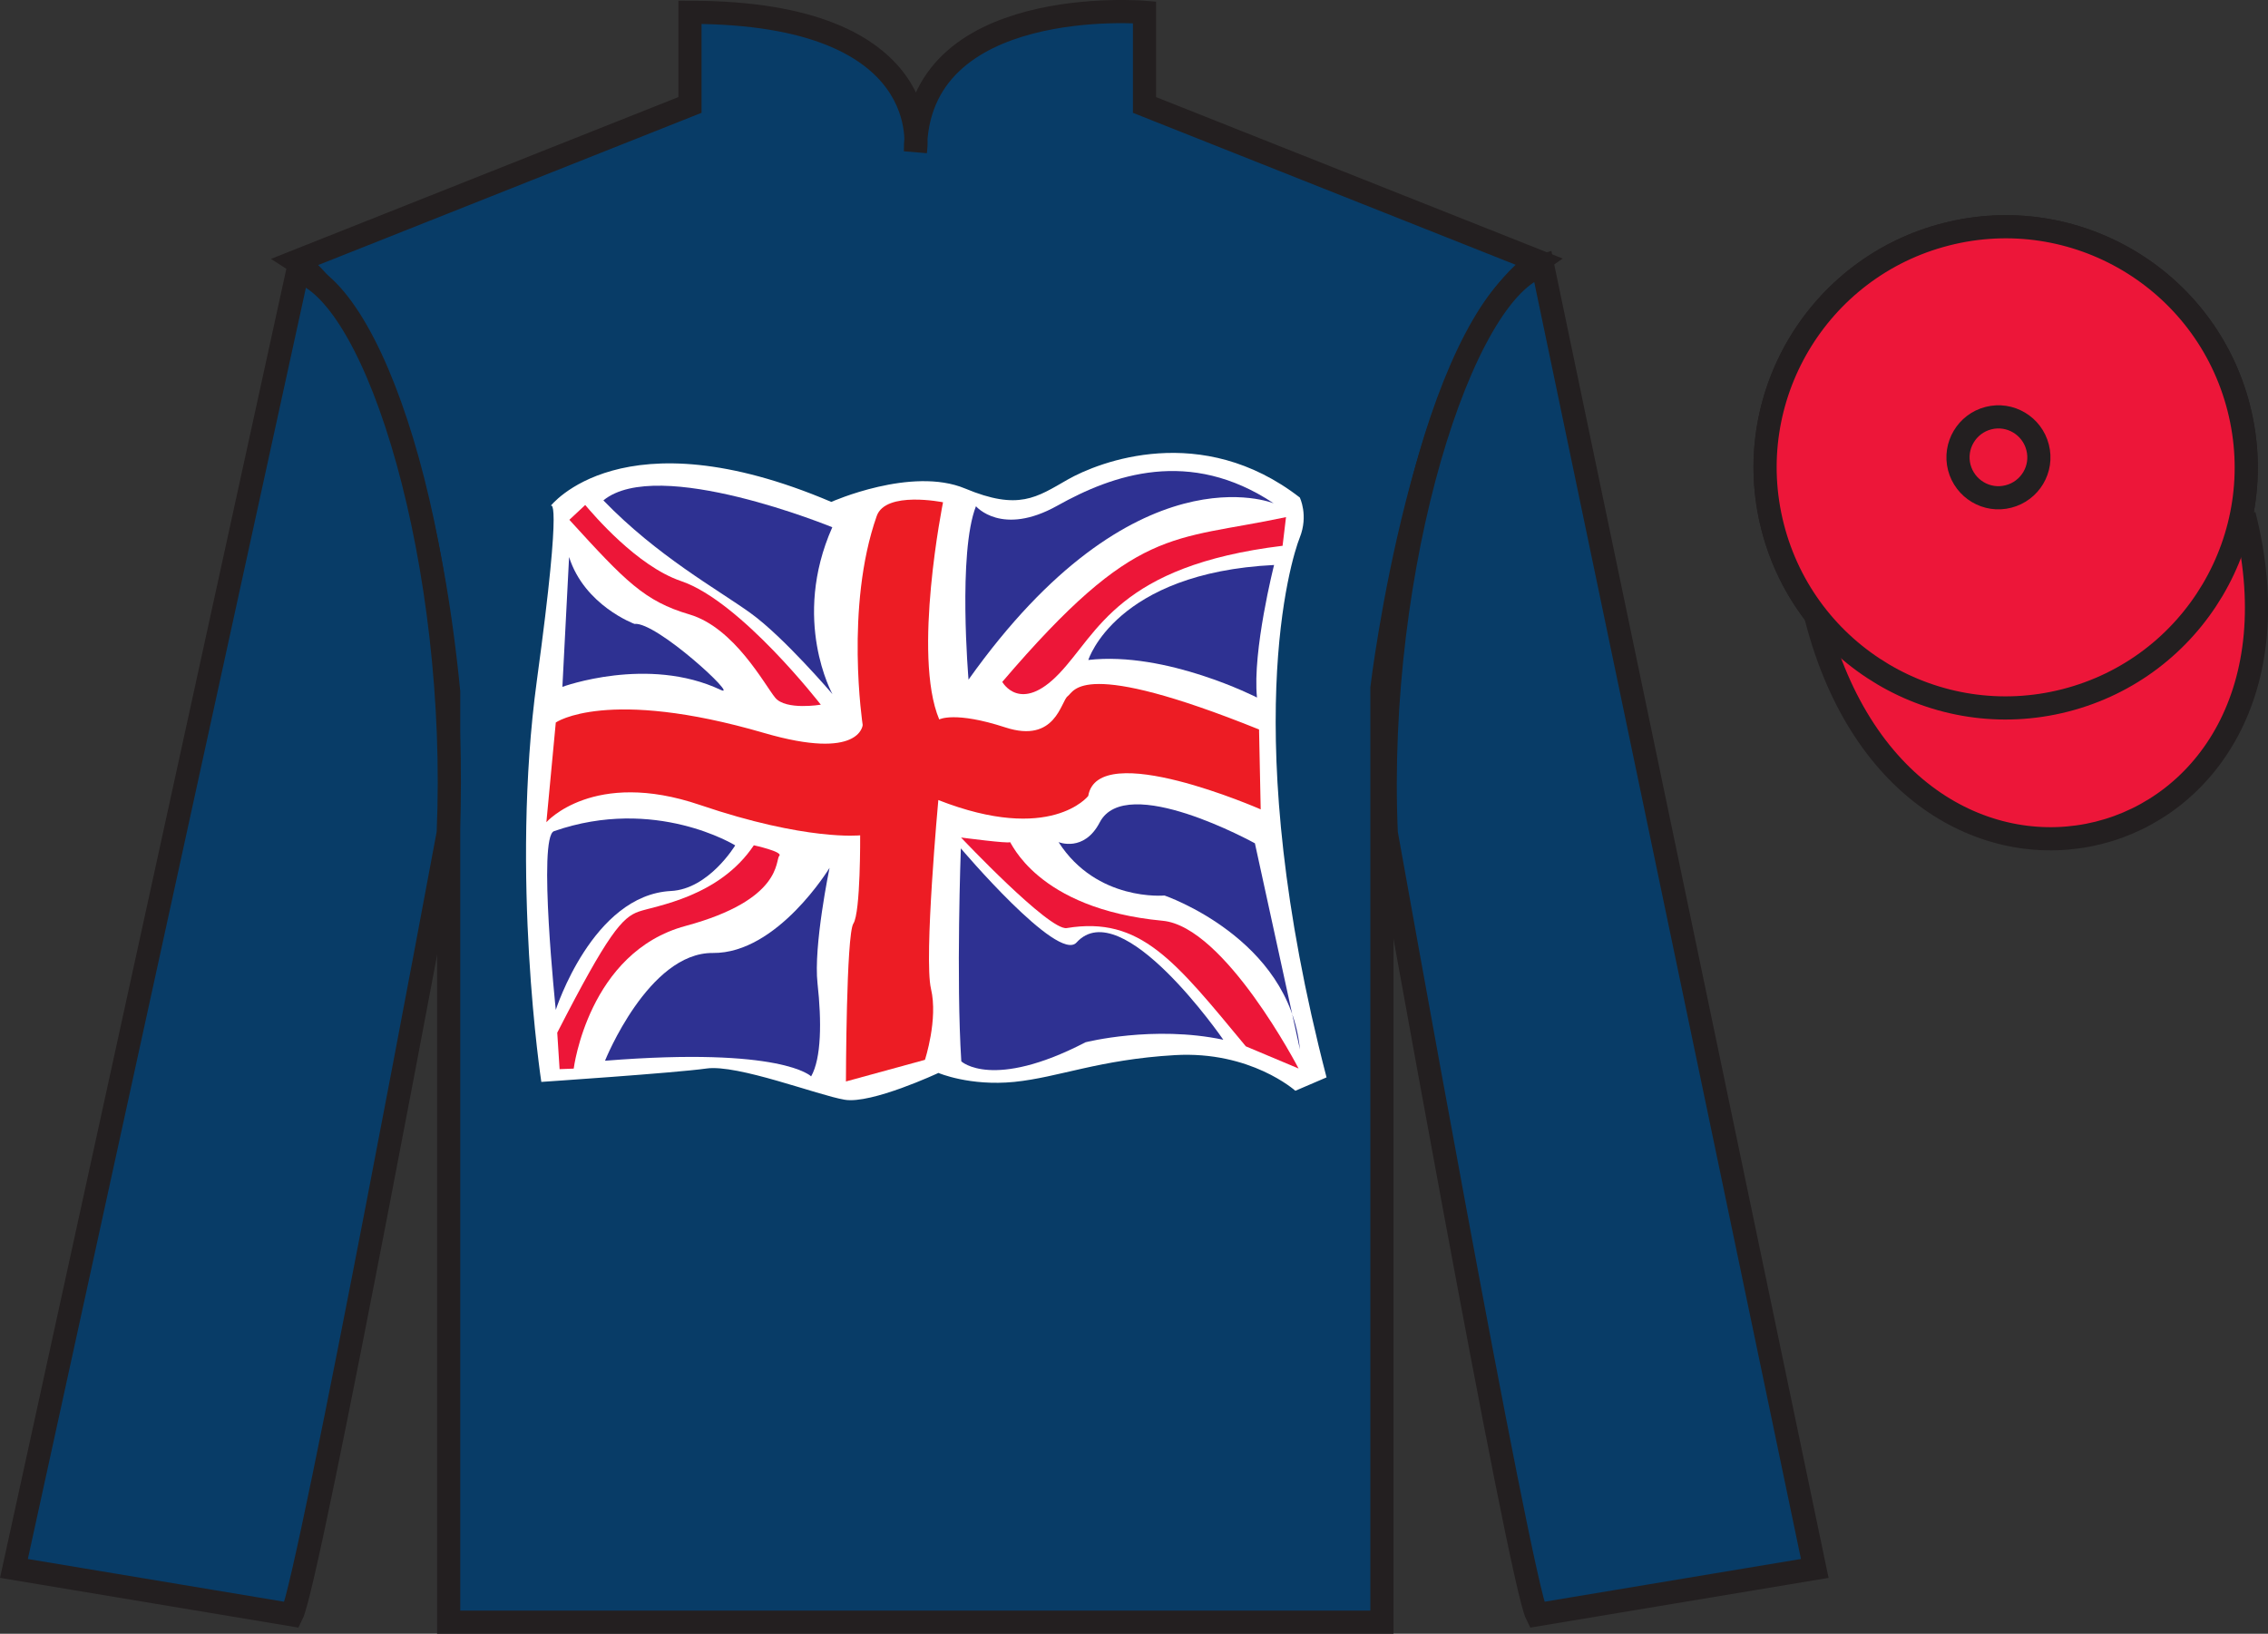 <?xml version="1.0" encoding="UTF-8"?>
<svg xmlns="http://www.w3.org/2000/svg" xmlns:xlink="http://www.w3.org/1999/xlink" width="97.92pt" height="70.53pt" viewBox="0 0 97.92 70.53" version="1.1">
<rect x="0" y="0" width="97.92" height="70.53" fill="#333333" stroke="none"/>
<g id="surface0">
<path style=" stroke:none;fill-rule:nonzero;fill:rgb(3.247%,23.717%,40.444%);fill-opacity:1;" d="M 12.789 11.281 C 12.789 11.281 17.871 14.531 19.371 29.863 C 19.371 29.863 19.371 44.863 19.371 70.031 L 59.664 70.031 L 59.664 29.699 C 59.664 29.699 61.453 14.699 66.414 11.281 L 49.414 4.531 L 49.414 0.531 C 49.414 0.531 39.523 -0.301 39.523 6.531 C 39.523 6.531 40.539 0.531 29.789 0.531 L 29.789 4.531 L 12.789 11.281 "/>
<path style="fill:none;stroke-width:10;stroke-linecap:butt;stroke-linejoin:miter;stroke:rgb(13.73%,12.16%,12.549%);stroke-opacity:1;stroke-miterlimit:4;" d="M 127.891 592.487 C 127.891 592.487 178.711 559.987 193.711 406.667 C 193.711 406.667 193.711 256.667 193.711 4.987 L 596.641 4.987 L 596.641 408.308 C 596.641 408.308 614.531 558.308 664.141 592.487 L 494.141 659.987 L 494.141 699.987 C 494.141 699.987 395.234 708.308 395.234 639.987 C 395.234 639.987 405.391 699.987 297.891 699.987 L 297.891 659.987 L 127.891 592.487 Z M 127.891 592.487 " transform="matrix(0.1,0,0,-0.1,0,70.53)"/>
<path style=" stroke:none;fill-rule:nonzero;fill:rgb(3.247%,23.717%,40.444%);fill-opacity:1;" d="M 12.602 69.711 C 13.352 68.211 19.352 35.961 19.352 35.961 C 19.852 24.461 16.352 12.711 12.852 11.711 L 0.602 67.711 L 12.602 69.711 "/>
<path style="fill:none;stroke-width:10;stroke-linecap:butt;stroke-linejoin:miter;stroke:rgb(13.73%,12.16%,12.549%);stroke-opacity:1;stroke-miterlimit:4;" d="M 126.016 8.191 C 133.516 23.191 193.516 345.691 193.516 345.691 C 198.516 460.691 163.516 578.191 128.516 588.191 L 6.016 28.191 L 126.016 8.191 Z M 126.016 8.191 " transform="matrix(0.1,0,0,-0.1,0,70.53)"/>
<path style=" stroke:none;fill-rule:nonzero;fill:rgb(3.247%,23.717%,40.444%);fill-opacity:1;" d="M 78.352 67.711 L 66.602 11.461 C 63.102 12.461 59.352 24.461 59.852 35.961 C 59.852 35.961 65.602 68.211 66.352 69.711 L 78.352 67.711 "/>
<path style="fill:none;stroke-width:10;stroke-linecap:butt;stroke-linejoin:miter;stroke:rgb(13.73%,12.16%,12.549%);stroke-opacity:1;stroke-miterlimit:4;" d="M 783.516 28.191 L 666.016 590.691 C 631.016 580.691 593.516 460.691 598.516 345.691 C 598.516 345.691 656.016 23.191 663.516 8.191 L 783.516 28.191 Z M 783.516 28.191 " transform="matrix(0.1,0,0,-0.1,0,70.53)"/>
<path style=" stroke:none;fill-rule:nonzero;fill:rgb(92.863%,8.783%,22.277%);fill-opacity:1;" d="M 89.16 30.238 C 94.719 28.82 98.074 23.164 96.656 17.609 C 95.238 12.051 89.582 8.695 84.027 10.113 C 78.469 11.531 75.113 17.188 76.531 22.742 C 77.949 28.301 83.605 31.656 89.16 30.238 "/>
<path style="fill:none;stroke-width:10;stroke-linecap:butt;stroke-linejoin:miter;stroke:rgb(13.73%,12.16%,12.549%);stroke-opacity:1;stroke-miterlimit:4;" d="M 891.602 402.917 C 947.188 417.097 980.742 473.659 966.562 529.206 C 952.383 584.792 895.82 618.347 840.273 604.167 C 784.688 589.987 751.133 533.425 765.312 477.878 C 779.492 422.292 836.055 388.738 891.602 402.917 Z M 891.602 402.917 " transform="matrix(0.1,0,0,-0.1,0,70.53)"/>
<path style="fill-rule:nonzero;fill:rgb(92.863%,8.783%,22.277%);fill-opacity:1;stroke-width:10;stroke-linecap:butt;stroke-linejoin:miter;stroke:rgb(13.73%,12.16%,12.549%);stroke-opacity:1;stroke-miterlimit:4;" d="M 784.023 439.089 C 823.75 283.464 1007.656 331.042 968.906 483.034 " transform="matrix(0.1,0,0,-0.1,0,70.53)"/>
<path style=" stroke:none;fill-rule:nonzero;fill:rgb(92.863%,8.783%,22.277%);fill-opacity:1;" d="M 89.16 30.238 C 94.719 28.82 98.074 23.164 96.656 17.609 C 95.238 12.051 89.582 8.695 84.027 10.113 C 78.469 11.531 75.113 17.188 76.531 22.742 C 77.949 28.301 83.605 31.656 89.16 30.238 "/>
<path style="fill:none;stroke-width:10;stroke-linecap:butt;stroke-linejoin:miter;stroke:rgb(13.73%,12.16%,12.549%);stroke-opacity:1;stroke-miterlimit:4;" d="M 891.602 402.917 C 947.188 417.097 980.742 473.659 966.562 529.206 C 952.383 584.792 895.82 618.347 840.273 604.167 C 784.688 589.987 751.133 533.425 765.312 477.878 C 779.492 422.292 836.055 388.738 891.602 402.917 Z M 891.602 402.917 " transform="matrix(0.1,0,0,-0.1,0,70.53)"/>
<path style=" stroke:none;fill-rule:nonzero;fill:rgb(92.863%,8.783%,22.277%);fill-opacity:1;" d="M 86.715 21.434 C 87.648 21.195 88.215 20.246 87.973 19.312 C 87.734 18.379 86.785 17.812 85.852 18.051 C 84.918 18.289 84.352 19.242 84.59 20.176 C 84.832 21.109 85.781 21.676 86.715 21.434 "/>
<path style="fill:none;stroke-width:10;stroke-linecap:butt;stroke-linejoin:miter;stroke:rgb(13.73%,12.16%,12.549%);stroke-opacity:1;stroke-miterlimit:4;" d="M 867.148 490.964 C 876.484 493.347 882.148 502.839 879.727 512.175 C 877.344 521.511 867.852 527.175 858.516 524.792 C 849.18 522.409 843.516 512.878 845.898 503.542 C 848.32 494.206 857.812 488.542 867.148 490.964 Z M 867.148 490.964 " transform="matrix(0.1,0,0,-0.1,0,70.53)"/>
<path style=" stroke:none;fill-rule:nonzero;fill:rgb(100%,100%,100%);fill-opacity:1;" d="M 23.758 21.859 C 23.758 21.859 26.84 17.816 35.891 21.668 C 35.891 21.668 39.355 20.125 41.668 21.09 C 43.98 22.055 44.754 21.473 46.098 20.703 C 47.449 19.934 51.879 18.199 56.117 21.477 C 56.117 21.477 56.5 22.246 56.117 23.207 C 55.73 24.172 53.418 31.684 57.273 46.512 L 55.926 47.09 C 55.926 47.09 54 45.359 50.723 45.551 C 47.449 45.742 45.715 46.512 43.789 46.707 C 41.863 46.898 40.516 46.32 40.516 46.32 C 40.516 46.32 37.625 47.672 36.469 47.477 C 35.316 47.285 31.848 45.938 30.5 46.129 C 29.152 46.32 23.371 46.707 23.371 46.707 C 23.371 46.707 22.023 37.848 23.18 29.371 C 24.336 20.898 23.758 21.859 23.758 21.859 "/>
<path style=" stroke:none;fill-rule:nonzero;fill:rgb(92.941%,10.979%,14.119%);fill-opacity:1;" d="M 40.715 21.684 C 40.715 21.684 39.383 28.289 40.551 31.059 C 40.551 31.059 41.219 30.691 43.402 31.402 C 45.582 32.117 45.805 30.262 46.098 30.055 C 46.391 29.844 46.641 28.383 54.359 31.492 L 54.43 34.941 C 54.43 34.941 47.398 31.855 46.984 34.363 C 46.984 34.363 45.363 36.441 40.512 34.539 C 40.512 34.539 39.883 41.367 40.195 42.688 C 40.508 44.008 39.934 45.754 39.934 45.754 L 36.523 46.688 C 36.523 46.688 36.535 40.348 36.844 39.871 C 37.16 39.391 37.137 36.062 37.137 36.062 C 37.137 36.062 34.824 36.316 30.219 34.75 C 25.613 33.184 23.59 35.496 23.59 35.496 L 23.996 31.191 C 23.996 31.191 26.184 29.66 32.996 31.645 C 37.156 32.855 37.246 31.297 37.246 31.297 C 37.246 31.297 36.469 26.203 37.852 22.277 C 38.238 21.18 40.715 21.684 40.715 21.684 "/>
<path style=" stroke:none;fill-rule:nonzero;fill:rgb(18.039%,19.22%,57.25%);fill-opacity:1;" d="M 42.137 21.855 C 42.137 21.855 43.25 23.172 45.648 21.832 C 48.039 20.492 51.363 19.316 54.992 21.73 C 54.992 21.73 48.988 19.25 41.816 29.34 C 41.816 29.34 41.348 23.855 42.137 21.855 "/>
<path style=" stroke:none;fill-rule:nonzero;fill:rgb(18.039%,19.22%,57.25%);fill-opacity:1;" d="M 55.008 24.391 C 55.008 24.391 54.066 28.098 54.27 30.113 C 54.27 30.113 50.359 28.105 46.988 28.492 C 46.988 28.492 48.16 24.73 55.008 24.391 "/>
<path style=" stroke:none;fill-rule:nonzero;fill:rgb(18.039%,19.22%,57.25%);fill-opacity:1;" d="M 54.18 36.406 C 54.18 36.406 48.613 33.324 47.48 35.504 C 46.801 36.809 45.703 36.355 45.703 36.355 C 47.355 38.934 50.277 38.66 50.277 38.66 C 50.277 38.66 55.664 40.496 56.125 45.312 L 54.18 36.406 "/>
<path style=" stroke:none;fill-rule:nonzero;fill:rgb(18.039%,19.22%,57.25%);fill-opacity:1;" d="M 46.477 40.691 C 45.676 41.574 41.484 36.625 41.484 36.625 C 41.484 36.625 41.277 42.277 41.504 45.82 C 41.504 45.82 42.844 47.082 46.867 44.996 C 46.867 44.996 49.797 44.25 52.816 44.887 C 52.816 44.887 48.438 38.527 46.477 40.691 "/>
<path style=" stroke:none;fill-rule:nonzero;fill:rgb(18.039%,19.22%,57.25%);fill-opacity:1;" d="M 35.02 46.469 C 35.02 46.469 33.793 45.18 26.121 45.793 C 26.121 45.793 27.996 41.113 30.781 41.141 C 33.57 41.168 35.816 37.465 35.816 37.465 C 35.816 37.465 35.113 40.84 35.297 42.465 C 35.477 44.086 35.465 45.688 35.02 46.469 "/>
<path style=" stroke:none;fill-rule:nonzero;fill:rgb(18.039%,19.22%,57.25%);fill-opacity:1;" d="M 23.996 43.598 C 23.996 43.598 25.582 38.637 28.969 38.465 C 30.605 38.383 31.742 36.496 31.742 36.496 C 31.742 36.496 28.293 34.359 23.918 35.883 C 23.211 36.129 23.996 43.598 23.996 43.598 "/>
<path style=" stroke:none;fill-rule:nonzero;fill:rgb(18.039%,19.22%,57.25%);fill-opacity:1;" d="M 24.281 29.652 C 24.281 29.652 27.969 28.297 31.121 29.785 C 31.949 30.176 28.336 26.824 27.391 26.934 C 27.391 26.934 25.238 26.145 24.57 24.047 L 24.281 29.652 "/>
<path style=" stroke:none;fill-rule:nonzero;fill:rgb(18.039%,19.22%,57.25%);fill-opacity:1;" d="M 26.051 21.602 C 28.383 24.012 30.953 25.426 32.395 26.461 C 33.836 27.496 35.941 29.965 35.941 29.965 C 35.941 29.965 34.156 26.77 35.934 22.762 C 35.934 22.762 28.406 19.672 26.051 21.602 "/>
<path style=" stroke:none;fill-rule:nonzero;fill:rgb(92.863%,8.792%,22.245%);fill-opacity:1;" d="M 55.523 22.324 C 50.555 23.387 49.094 22.625 43.273 29.438 C 43.273 29.438 44.047 30.84 45.73 29.078 C 47.41 27.32 48.293 24.426 55.375 23.562 L 55.523 22.324 "/>
<path style=" stroke:none;fill-rule:nonzero;fill:rgb(92.863%,8.792%,22.245%);fill-opacity:1;" d="M 24.582 22.441 C 27.004 25.094 27.82 25.953 29.77 26.527 C 31.711 27.102 33.016 29.57 33.469 30.121 C 33.926 30.676 35.438 30.422 35.438 30.422 C 35.438 30.422 31.988 25.961 29.406 25.086 C 27.492 24.438 25.594 22.184 25.266 21.801 L 24.582 22.441 "/>
<path style=" stroke:none;fill-rule:nonzero;fill:rgb(92.863%,8.792%,22.245%);fill-opacity:1;" d="M 56.066 46.129 L 53.789 45.172 C 50.727 41.48 49.242 39.539 46.055 40.066 C 45.301 40.191 41.492 36.156 41.492 36.156 C 41.492 36.156 43.57 36.43 43.602 36.355 C 43.637 36.277 44.707 39.234 50.195 39.75 C 52.887 40 56.066 46.129 56.066 46.129 "/>
<path style=" stroke:none;fill-rule:nonzero;fill:rgb(92.863%,8.792%,22.245%);fill-opacity:1;" d="M 32.547 36.492 C 31.047 38.738 28.285 39.105 27.578 39.355 C 26.867 39.602 26.262 40.285 24.059 44.582 L 24.16 46.156 L 24.77 46.133 C 24.77 46.133 25.398 41.105 29.602 39.973 C 33.801 38.84 33.465 37.129 33.645 36.949 C 33.824 36.77 32.547 36.492 32.547 36.492 "/>
</g>
</svg>
